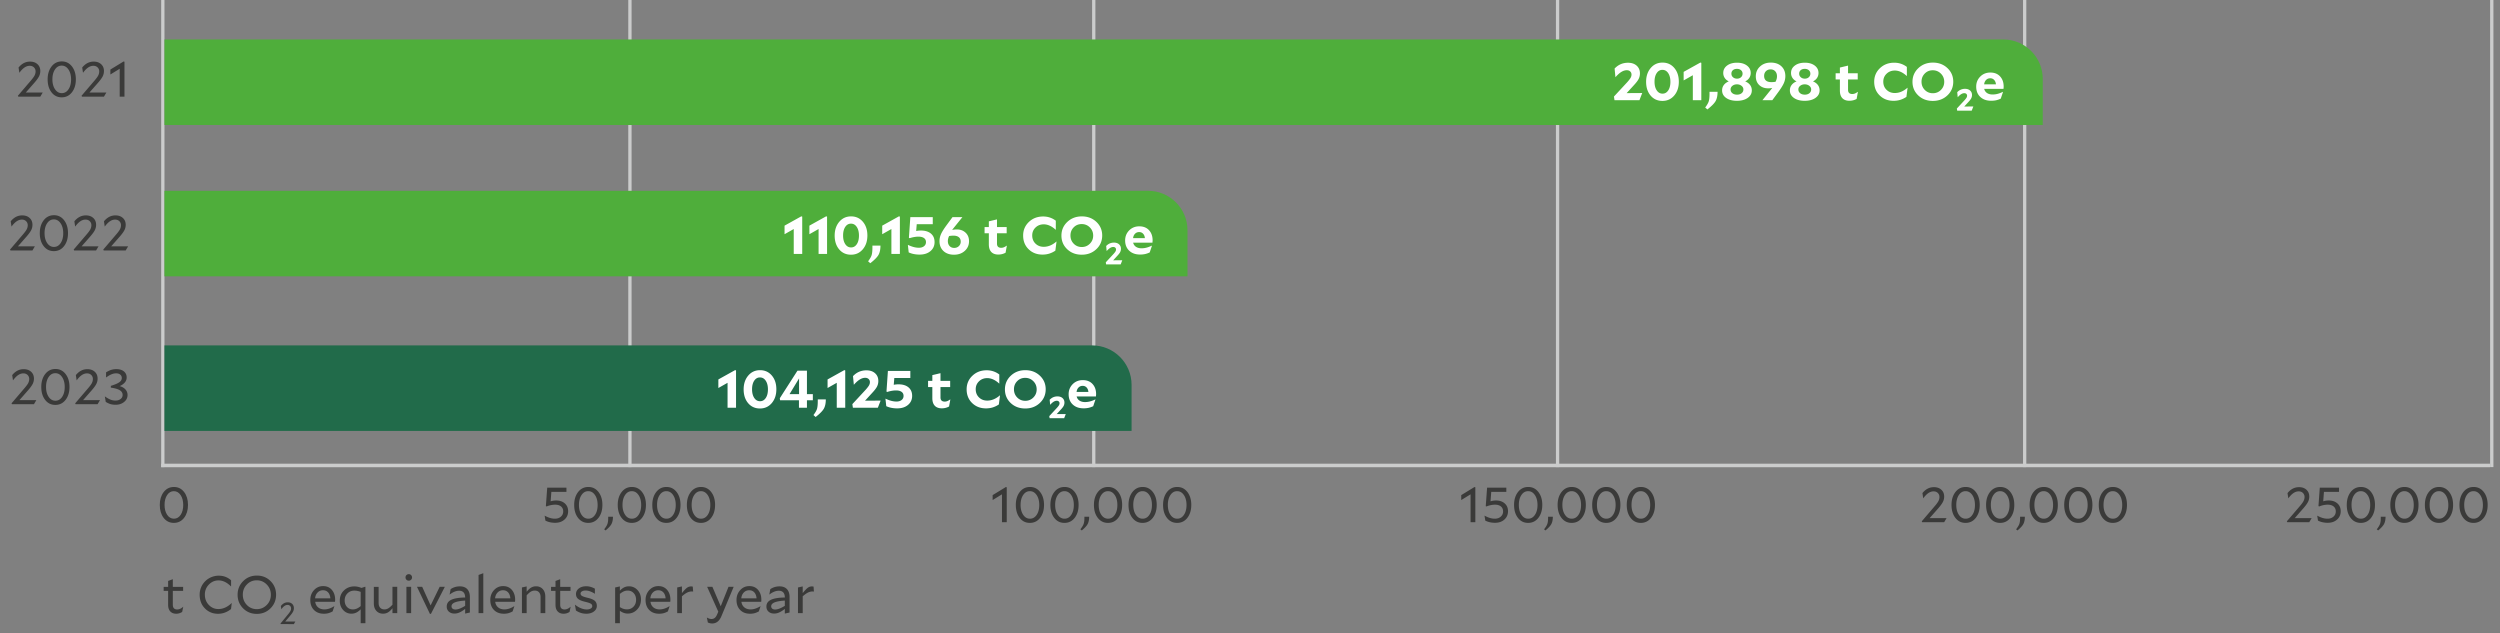 <svg xmlns="http://www.w3.org/2000/svg" width="760" height="192.43" viewBox="0 0 760 192.43"><rect x="0" y="0" width="760" height="192.43" fill="#808080" stroke="none"/><path fill="none" stroke="#cbcccc" stroke-miterlimit="10" stroke-width="1.074" d="M49 141.5h708"/><path fill="none" stroke="#cbcccc" stroke-miterlimit="10" d="M191.5 142V0M332.5 142V0M473.5 142V0M615.5 142V0M757.5 142V0M49.5 142V0"/><path d="M5.905 121.638h5.146l-.733 1.245h-6.69l-.124-.27 3.836-4.485c.624-.72 1.037-1.28 1.24-1.68s.304-.81.304-1.23c0-.49-.167-.898-.5-1.223-.332-.325-.758-.487-1.278-.487-.54 0-1.065.17-1.575.51-.509.34-1.029.87-1.559 1.59l-.031-.015-.234-1.56c.488-.6 1.022-1.05 1.598-1.35.577-.3 1.209-.45 1.895-.45.935 0 1.689.262 2.26.788.572.524.858 1.217.858 2.077 0 .56-.125 1.092-.374 1.597s-.717 1.153-1.403 1.943l-2.636 3zM12.548 117.648c0-1.6.397-2.913 1.193-3.938.795-1.024 1.832-1.537 3.11-1.537 1.269 0 2.297.51 3.087 1.53s1.186 2.325 1.186 3.915c0 1.61-.398 2.925-1.193 3.945s-1.832 1.53-3.11 1.53c-1.28 0-2.311-.508-3.096-1.523-.785-1.014-1.177-2.322-1.177-3.922zm1.45-.03c0 1.23.265 2.237.795 3.022.53.785 1.216 1.178 2.059 1.178.83 0 1.51-.388 2.034-1.163s.787-1.777.787-3.007-.267-2.237-.802-3.023c-.536-.785-1.22-1.177-2.05-1.177-.833 0-1.51.39-2.036 1.17-.525.78-.787 1.78-.787 3zM25.255 121.638h5.146l-.733 1.245H22.98l-.125-.27 3.836-4.485c.624-.72 1.037-1.28 1.24-1.68s.304-.81.304-1.23c0-.49-.167-.898-.5-1.223-.332-.325-.758-.487-1.278-.487-.54 0-1.065.17-1.575.51-.509.34-1.029.87-1.559 1.59l-.031-.015-.234-1.56c.488-.6 1.022-1.05 1.598-1.35.577-.3 1.209-.45 1.895-.45.935 0 1.689.262 2.26.788.572.524.858 1.217.858 2.077 0 .56-.125 1.092-.374 1.597s-.717 1.153-1.403 1.943l-2.636 3zM36.389 117.378c.758.21 1.346.555 1.762 1.035.415.48.623 1.035.623 1.665 0 .85-.35 1.557-1.052 2.122-.701.566-1.557.848-2.565.848a5.744 5.744 0 01-1.473-.172c-.432-.116-.944-.348-1.537-.698l-.264-1.635.03-.015c.656.46 1.222.783 1.7.967a4.1 4.1 0 001.497.278c.624 0 1.141-.16 1.552-.48.41-.32.616-.73.616-1.23 0-.6-.289-1.078-.866-1.433s-1.484-.617-2.72-.787v-.54c1.205-.37 2.063-.735 2.572-1.095.51-.36.764-.79.764-1.29 0-.43-.158-.775-.475-1.035-.318-.26-.736-.39-1.256-.39-.447 0-.91.097-1.387.292-.479.195-1.024.513-1.638.953h-.03v-1.545c.623-.38 1.169-.638 1.636-.773a5.423 5.423 0 011.513-.202c.956 0 1.715.23 2.276.69s.842 1.08.842 1.86c0 .54-.179 1.03-.537 1.47-.36.44-.887.82-1.583 1.14zM5.453 74.887H10.6l-.733 1.245h-6.69l-.124-.27 3.836-4.485c.624-.72 1.037-1.28 1.24-1.68s.304-.81.304-1.23c0-.49-.167-.898-.5-1.223-.332-.325-.758-.487-1.278-.487-.54 0-1.066.17-1.575.51-.51.34-1.03.87-1.559 1.59l-.031-.015-.234-1.56c.488-.6 1.021-1.05 1.598-1.35.577-.3 1.209-.45 1.895-.45.935 0 1.689.262 2.26.788.572.524.858 1.217.858 2.077 0 .56-.125 1.092-.374 1.597s-.718 1.153-1.404 1.943l-2.635 3zM12.096 70.897c0-1.6.397-2.913 1.193-3.938.794-1.024 1.832-1.537 3.11-1.537 1.268 0 2.297.51 3.087 1.53s1.185 2.325 1.185 3.915c0 1.61-.397 2.925-1.192 3.945-.795 1.02-1.833 1.53-3.11 1.53-1.28 0-2.311-.508-3.096-1.523-.785-1.014-1.177-2.322-1.177-3.922zm1.45-.03c0 1.23.265 2.237.795 3.022.53.785 1.216 1.178 2.058 1.178.831 0 1.51-.388 2.035-1.163s.787-1.777.787-3.007-.267-2.237-.803-3.022c-.535-.786-1.218-1.178-2.05-1.178-.832 0-1.51.39-2.035 1.17-.525.78-.787 1.78-.787 3zM24.803 74.887h5.146l-.733 1.245h-6.69l-.124-.27 3.836-4.485c.624-.72 1.037-1.28 1.24-1.68s.304-.81.304-1.23c0-.49-.167-.898-.5-1.223-.332-.325-.758-.487-1.278-.487-.54 0-1.066.17-1.575.51-.51.34-1.03.87-1.559 1.59l-.031-.015-.234-1.56c.488-.6 1.021-1.05 1.598-1.35.577-.3 1.209-.45 1.895-.45.935 0 1.689.262 2.26.788.572.524.858 1.217.858 2.077 0 .56-.125 1.092-.374 1.597s-.717 1.153-1.404 1.943l-2.635 3zM33.8 74.887h5.146l-.733 1.245h-6.69l-.124-.27 3.836-4.485c.624-.72 1.037-1.28 1.24-1.68s.304-.81.304-1.23c0-.49-.167-.898-.5-1.223-.332-.325-.758-.487-1.278-.487-.54 0-1.065.17-1.575.51-.509.34-1.029.87-1.559 1.59l-.031-.015-.234-1.56c.488-.6 1.022-1.05 1.598-1.35.577-.3 1.209-.45 1.895-.45.935 0 1.689.262 2.26.788.572.524.858 1.217.858 2.077 0 .56-.125 1.092-.374 1.597s-.717 1.153-1.403 1.943l-2.636 3zM7.839 28.135h5.146l-.733 1.245h-6.69l-.124-.27 3.835-4.485c.624-.72 1.038-1.28 1.24-1.68s.304-.81.304-1.23c0-.49-.166-.898-.499-1.223-.333-.325-.758-.487-1.278-.487-.541 0-1.066.17-1.575.51-.51.34-1.03.87-1.56 1.59l-.03-.015-.234-1.56c.488-.6 1.021-1.05 1.598-1.35.577-.3 1.208-.45 1.894-.45.936 0 1.69.262 2.261.788.572.524.858 1.217.858 2.077 0 .56-.125 1.092-.375 1.597s-.717 1.153-1.403 1.943l-2.635 3zM14.481 24.145c0-1.6.398-2.913 1.193-3.937.795-1.025 1.832-1.538 3.111-1.538 1.268 0 2.297.51 3.087 1.53s1.185 2.325 1.185 3.915c0 1.61-.397 2.925-1.193 3.945-.795 1.02-1.832 1.53-3.11 1.53-1.279 0-2.31-.507-3.095-1.523-.785-1.014-1.178-2.322-1.178-3.922zm1.45-.03c0 1.23.266 2.238.796 3.022.53.785 1.216 1.178 2.058 1.178.831 0 1.51-.388 2.035-1.163s.787-1.777.787-3.007-.268-2.237-.803-3.022c-.535-.786-1.219-1.178-2.05-1.178-.832 0-1.51.39-2.035 1.17-.525.78-.787 1.78-.787 3zM27.189 28.135h5.146l-.733 1.245h-6.69l-.124-.27 3.836-4.485c.624-.72 1.037-1.28 1.24-1.68s.303-.81.303-1.23c0-.49-.166-.898-.499-1.223-.333-.325-.758-.487-1.278-.487-.54 0-1.066.17-1.575.51-.51.34-1.03.87-1.56 1.59l-.03-.015-.234-1.56c.488-.6 1.021-1.05 1.598-1.35.577-.3 1.208-.45 1.894-.45.936 0 1.69.262 2.261.788.572.524.858 1.217.858 2.077 0 .56-.125 1.092-.374 1.597s-.718 1.153-1.404 1.943l-2.635 3zM33.583 22.63l-.032-.015v-1.47l4.023-2.46.265.075v10.62h-1.45v-8.475l-2.806 1.725z" fill="#3a3a39"/><path d="M50 12h559c6.623 0 12 5.377 12 12v14H50V12zM50 58h299c6.623 0 12 5.377 12 12v14H50V58z" fill="#4fae3b"/><path d="M50 105h282c6.623 0 12 5.377 12 12v14H50v-26z" fill="#216b4a"/><path d="M48.575 153.514c0-1.6.398-2.912 1.193-3.937s1.832-1.538 3.11-1.538c1.269 0 2.298.51 3.088 1.53s1.185 2.325 1.185 3.915c0 1.61-.398 2.925-1.193 3.945s-1.832 1.53-3.11 1.53c-1.28 0-2.31-.507-3.096-1.522-.785-1.015-1.177-2.323-1.177-3.923zm1.45-.03c0 1.23.266 2.238.795 3.022.53.786 1.217 1.178 2.059 1.178.831 0 1.51-.388 2.035-1.163s.787-1.777.787-3.007-.268-2.237-.803-3.022c-.536-.785-1.219-1.178-2.05-1.178-.832 0-1.51.39-2.035 1.17-.525.78-.788 1.78-.788 3z" fill="#3a3a39"/><g><path d="M169.064 152.149c1.092 0 1.973.298 2.644.893.67.595 1.005 1.387 1.005 2.377 0 1.02-.366 1.86-1.1 2.52s-1.686.99-2.86.99c-.541 0-1.058-.055-1.552-.165a5.952 5.952 0 01-1.395-.495l-.234-1.485.031-.015a8.03 8.03 0 001.606.69c.51.15 1.003.225 1.48.225.74 0 1.345-.207 1.818-.622.472-.416.71-.943.71-1.583s-.219-1.142-.656-1.507c-.436-.366-1.04-.548-1.809-.548-.405 0-.836.048-1.294.142a6.664 6.664 0 00-1.278.398l-.234-.105.405-5.61h5.847v1.275h-4.584l-.218 2.88a5.491 5.491 0 011.668-.255zM174.553 153.514c0-1.6.397-2.912 1.193-3.937.795-1.025 1.832-1.538 3.11-1.538 1.269 0 2.297.51 3.087 1.53s1.185 2.325 1.185 3.915c0 1.61-.397 2.925-1.192 3.945-.795 1.02-1.832 1.53-3.11 1.53-1.28 0-2.311-.507-3.096-1.522-.785-1.015-1.177-2.323-1.177-3.923zm1.45-.03c0 1.23.265 2.238.795 3.022.53.786 1.216 1.178 2.058 1.178.831 0 1.51-.388 2.035-1.163s.787-1.777.787-3.007-.267-2.237-.803-3.022c-.535-.785-1.218-1.178-2.05-1.178-.832 0-1.51.39-2.035 1.17-.525.78-.787 1.78-.787 3zM184.095 161.254l-.42-.345c.498-.64.825-1.18.982-1.62.155-.44.234-1.01.234-1.71v-.495h1.45c0 .86-.14 1.578-.422 2.152-.28.576-.888 1.248-1.824 2.018zM187.79 153.514c0-1.6.398-2.912 1.193-3.937s1.832-1.538 3.111-1.538c1.268 0 2.297.51 3.087 1.53s1.185 2.325 1.185 3.915c0 1.61-.397 2.925-1.193 3.945-.795 1.02-1.832 1.53-3.11 1.53-1.279 0-2.31-.507-3.095-1.522-.785-1.015-1.177-2.323-1.177-3.923zm1.45-.03c0 1.23.266 2.238.796 3.022.53.786 1.216 1.178 2.058 1.178.831 0 1.51-.388 2.035-1.163s.787-1.777.787-3.007-.268-2.237-.803-3.022c-.535-.785-1.218-1.178-2.05-1.178-.832 0-1.51.39-2.035 1.17-.525.78-.787 1.78-.787 3zM198.3 153.514c0-1.6.397-2.912 1.193-3.937.795-1.025 1.832-1.538 3.11-1.538 1.269 0 2.297.51 3.087 1.53s1.185 2.325 1.185 3.915c0 1.61-.397 2.925-1.192 3.945-.795 1.02-1.832 1.53-3.11 1.53-1.28 0-2.311-.507-3.096-1.522-.785-1.015-1.177-2.323-1.177-3.923zm1.45-.03c0 1.23.265 2.238.795 3.022.53.786 1.216 1.178 2.059 1.178.83 0 1.51-.388 2.034-1.163s.787-1.777.787-3.007-.267-2.237-.802-3.022c-.536-.785-1.22-1.178-2.05-1.178-.833 0-1.511.39-2.036 1.17-.525.78-.787 1.78-.787 3zM208.81 153.514c0-1.6.397-2.912 1.192-3.937.795-1.025 1.832-1.538 3.11-1.538 1.269 0 2.298.51 3.088 1.53s1.185 2.325 1.185 3.915c0 1.61-.398 2.925-1.193 3.945s-1.832 1.53-3.11 1.53c-1.28 0-2.311-.507-3.096-1.522-.785-1.015-1.177-2.323-1.177-3.923zm1.45-.03c0 1.23.264 2.238.794 3.022.53.786 1.217 1.178 2.059 1.178.83 0 1.51-.388 2.034-1.163s.788-1.777.788-3.007-.268-2.237-.803-3.022c-.536-.785-1.219-1.178-2.05-1.178-.832 0-1.51.39-2.036 1.17-.525.78-.787 1.78-.787 3zM301.792 151.999l-.031-.015v-1.47l4.023-2.46.265.075v10.62h-1.45v-8.475l-2.807 1.725zM308.809 153.514c0-1.6.397-2.912 1.192-3.937.795-1.025 1.832-1.538 3.111-1.538 1.268 0 2.297.51 3.087 1.53s1.185 2.325 1.185 3.915c0 1.61-.397 2.925-1.193 3.945-.795 1.02-1.832 1.53-3.11 1.53-1.279 0-2.31-.507-3.095-1.522-.785-1.015-1.177-2.323-1.177-3.923zm1.45-.03c0 1.23.265 2.238.795 3.022.53.786 1.216 1.178 2.058 1.178.831 0 1.51-.388 2.035-1.163s.787-1.777.787-3.007-.268-2.237-.803-3.022c-.535-.785-1.218-1.178-2.05-1.178-.832 0-1.51.39-2.035 1.17-.525.78-.787 1.78-.787 3zM319.318 153.514c0-1.6.397-2.912 1.193-3.937.795-1.025 1.832-1.538 3.11-1.538 1.269 0 2.297.51 3.087 1.53s1.186 2.325 1.186 3.915c0 1.61-.398 2.925-1.193 3.945s-1.832 1.53-3.11 1.53c-1.28 0-2.311-.507-3.096-1.522-.785-1.015-1.177-2.323-1.177-3.923zm1.45-.03c0 1.23.265 2.238.795 3.022.53.786 1.216 1.178 2.059 1.178.83 0 1.51-.388 2.034-1.163s.787-1.777.787-3.007-.267-2.237-.802-3.022c-.536-.785-1.22-1.178-2.05-1.178-.833 0-1.51.39-2.036 1.17-.525.78-.787 1.78-.787 3zM328.86 161.254l-.42-.345c.498-.64.826-1.18.982-1.62.156-.44.234-1.01.234-1.71v-.495h1.45c0 .86-.14 1.578-.421 2.152-.281.576-.89 1.248-1.825 2.018zM332.556 153.514c0-1.6.397-2.912 1.193-3.937.794-1.025 1.832-1.538 3.11-1.538 1.268 0 2.297.51 3.087 1.53s1.185 2.325 1.185 3.915c0 1.61-.397 2.925-1.193 3.945-.794 1.02-1.832 1.53-3.11 1.53-1.279 0-2.31-.507-3.095-1.522-.785-1.015-1.177-2.323-1.177-3.923zm1.45-.03c0 1.23.265 2.238.795 3.022.53.786 1.216 1.178 2.058 1.178.831 0 1.51-.388 2.035-1.163s.787-1.777.787-3.007-.267-2.237-.803-3.022c-.535-.785-1.218-1.178-2.05-1.178-.832 0-1.51.39-2.035 1.17-.525.78-.787 1.78-.787 3zM343.065 153.514c0-1.6.397-2.912 1.193-3.937.795-1.025 1.832-1.538 3.11-1.538 1.269 0 2.298.51 3.088 1.53s1.185 2.325 1.185 3.915c0 1.61-.398 2.925-1.193 3.945s-1.832 1.53-3.11 1.53c-1.28 0-2.311-.507-3.096-1.522-.785-1.015-1.177-2.323-1.177-3.923zm1.45-.03c0 1.23.265 2.238.795 3.022.53.786 1.216 1.178 2.059 1.178.83 0 1.51-.388 2.034-1.163s.787-1.777.787-3.007-.267-2.237-.802-3.022c-.536-.785-1.22-1.178-2.05-1.178-.833 0-1.51.39-2.036 1.17-.525.78-.787 1.78-.787 3zM353.574 153.514c0-1.6.398-2.912 1.193-3.937.796-1.025 1.832-1.538 3.11-1.538 1.269 0 2.298.51 3.088 1.53s1.185 2.325 1.185 3.915c0 1.61-.398 2.925-1.193 3.945s-1.832 1.53-3.11 1.53-2.31-.507-3.096-1.522c-.785-1.015-1.177-2.323-1.177-3.923zm1.45-.03c0 1.23.265 2.238.795 3.022.53.786 1.217 1.178 2.059 1.178.831 0 1.51-.388 2.034-1.163.525-.774.788-1.777.788-3.007s-.267-2.237-.804-3.022c-.535-.785-1.218-1.178-2.05-1.178-.831 0-1.51.39-2.034 1.17-.525.78-.788 1.78-.788 3zM444.247 151.999l-.03-.015v-1.47l4.022-2.46.265.075v10.62h-1.45v-8.475l-2.807 1.725zM454.787 152.149c1.092 0 1.973.298 2.644.893.67.595 1.006 1.387 1.006 2.377 0 1.02-.368 1.86-1.1 2.52s-1.687.99-2.861.99a7.127 7.127 0 01-1.552-.165 5.967 5.967 0 01-1.396-.495l-.233-1.485.031-.015c.562.31 1.097.54 1.606.69.51.15 1.003.225 1.481.225.738 0 1.344-.207 1.816-.622.474-.416.71-.943.71-1.583s-.218-1.142-.655-1.507-1.039-.548-1.808-.548c-.406 0-.837.048-1.294.142a6.637 6.637 0 00-1.279.398l-.234-.105.405-5.61h5.848v1.275h-4.584l-.219 2.88a5.48 5.48 0 011.668-.255zM460.276 153.514c0-1.6.398-2.912 1.193-3.937.796-1.025 1.832-1.538 3.111-1.538 1.268 0 2.297.51 3.087 1.53s1.186 2.325 1.186 3.915c0 1.61-.399 2.925-1.194 3.945s-1.832 1.53-3.11 1.53-2.31-.507-3.096-1.522c-.784-1.015-1.177-2.323-1.177-3.923zm1.45-.03c0 1.23.265 2.238.795 3.022.53.786 1.217 1.178 2.06 1.178.83 0 1.509-.388 2.033-1.163.526-.774.788-1.777.788-3.007s-.267-2.237-.803-3.022c-.536-.785-1.22-1.178-2.05-1.178-.832 0-1.51.39-2.035 1.17-.525.78-.787 1.78-.787 3zM469.82 161.254l-.423-.345c.5-.64.828-1.18.983-1.62.156-.44.234-1.01.234-1.71v-.495h1.45c0 .86-.14 1.578-.42 2.152-.282.576-.89 1.248-1.825 2.018zM473.514 153.514c0-1.6.397-2.912 1.192-3.937.796-1.025 1.832-1.538 3.111-1.538 1.268 0 2.297.51 3.087 1.53s1.186 2.325 1.186 3.915c0 1.61-.399 2.925-1.194 3.945s-1.832 1.53-3.11 1.53-2.31-.507-3.096-1.522c-.784-1.015-1.176-2.323-1.176-3.923zm1.45-.03c0 1.23.265 2.238.795 3.022.53.786 1.217 1.178 2.058 1.178.831 0 1.51-.388 2.035-1.163.525-.774.788-1.777.788-3.007s-.268-2.237-.804-3.022c-.535-.785-1.219-1.178-2.05-1.178-.832 0-1.51.39-2.035 1.17-.524.78-.787 1.78-.787 3zM484.023 153.514c0-1.6.398-2.912 1.193-3.937.796-1.025 1.832-1.538 3.111-1.538 1.268 0 2.297.51 3.087 1.53s1.186 2.325 1.186 3.915c0 1.61-.399 2.925-1.194 3.945s-1.832 1.53-3.11 1.53-2.31-.507-3.096-1.522c-.784-1.015-1.177-2.323-1.177-3.923zm1.45-.03c0 1.23.265 2.238.796 3.022.53.786 1.216 1.178 2.058 1.178.831 0 1.51-.388 2.034-1.163.526-.774.788-1.777.788-3.007s-.267-2.237-.803-3.022c-.535-.785-1.22-1.178-2.05-1.178-.832 0-1.51.39-2.035 1.17-.525.78-.787 1.78-.787 3zM494.532 153.514c0-1.6.398-2.912 1.193-3.937.796-1.025 1.832-1.538 3.11-1.538 1.269 0 2.298.51 3.088 1.53s1.185 2.325 1.185 3.915c0 1.61-.398 2.925-1.193 3.945s-1.832 1.53-3.11 1.53-2.31-.507-3.096-1.522c-.784-1.015-1.177-2.323-1.177-3.923zm1.45-.03c0 1.23.265 2.238.795 3.022.53.786 1.217 1.178 2.059 1.178.831 0 1.51-.388 2.034-1.163.525-.774.788-1.777.788-3.007s-.267-2.237-.804-3.022c-.535-.785-1.218-1.178-2.05-1.178-.831 0-1.51.39-2.034 1.17-.525.78-.788 1.78-.788 3zM586.616 157.504h5.146l-.733 1.245h-6.69l-.124-.27 3.836-4.485c.624-.72 1.037-1.28 1.24-1.68.202-.4.304-.81.304-1.23 0-.49-.167-.897-.5-1.223-.332-.324-.758-.487-1.278-.487-.54 0-1.066.17-1.575.51-.51.34-1.03.87-1.56 1.59l-.03-.015-.234-1.56c.488-.6 1.021-1.05 1.599-1.35.576-.3 1.208-.45 1.893-.45.936 0 1.69.262 2.262.788.571.525.857 1.217.857 2.077 0 .56-.125 1.093-.374 1.598-.25.504-.717 1.152-1.403 1.942l-2.636 3zM593.259 153.514c0-1.6.397-2.912 1.192-3.937.796-1.025 1.832-1.538 3.111-1.538 1.268 0 2.297.51 3.087 1.53s1.186 2.325 1.186 3.915c0 1.61-.398 2.925-1.193 3.945s-1.832 1.53-3.11 1.53-2.311-.507-3.096-1.522c-.785-1.015-1.177-2.323-1.177-3.923zm1.45-.03c0 1.23.265 2.238.795 3.022.53.786 1.217 1.178 2.058 1.178.832 0 1.51-.388 2.035-1.163.525-.774.788-1.777.788-3.007s-.268-2.237-.804-3.022c-.535-.785-1.219-1.178-2.05-1.178-.832 0-1.51.39-2.035 1.17-.524.78-.787 1.78-.787 3zM603.769 153.514c0-1.6.397-2.912 1.192-3.937.796-1.025 1.832-1.538 3.111-1.538 1.268 0 2.297.51 3.087 1.53s1.186 2.325 1.186 3.915c0 1.61-.399 2.925-1.194 3.945s-1.832 1.53-3.11 1.53-2.31-.507-3.096-1.522c-.784-1.015-1.176-2.323-1.176-3.923zm1.45-.03c0 1.23.264 2.238.795 3.022.53.786 1.216 1.178 2.058 1.178.831 0 1.51-.388 2.034-1.163.526-.774.789-1.777.789-3.007s-.268-2.237-.804-3.022c-.535-.785-1.219-1.178-2.05-1.178-.832 0-1.51.39-2.035 1.17-.525.78-.787 1.78-.787 3zM613.312 161.254l-.422-.345c.499-.64.827-1.18.982-1.62.156-.44.234-1.01.234-1.71v-.495h1.45c0 .86-.14 1.578-.42 2.152-.282.576-.889 1.248-1.824 2.018zM617.006 153.514c0-1.6.397-2.912 1.192-3.937.796-1.025 1.832-1.538 3.112-1.538 1.267 0 2.296.51 3.086 1.53s1.186 2.325 1.186 3.915c0 1.61-.398 2.925-1.193 3.945s-1.832 1.53-3.11 1.53-2.311-.507-3.096-1.522c-.785-1.015-1.177-2.323-1.177-3.923zm1.45-.03c0 1.23.265 2.238.795 3.022.53.786 1.217 1.178 2.059 1.178.83 0 1.51-.388 2.034-1.163.525-.774.788-1.777.788-3.007s-.268-2.237-.804-3.022c-.535-.785-1.219-1.178-2.05-1.178-.832 0-1.51.39-2.035 1.17-.524.78-.787 1.78-.787 3zM627.516 153.514c0-1.6.397-2.912 1.192-3.937.796-1.025 1.832-1.538 3.111-1.538 1.268 0 2.297.51 3.087 1.53s1.186 2.325 1.186 3.915c0 1.61-.399 2.925-1.194 3.945s-1.832 1.53-3.11 1.53-2.31-.507-3.096-1.522c-.784-1.015-1.176-2.323-1.176-3.923zm1.45-.03c0 1.23.264 2.238.795 3.022.53.786 1.217 1.178 2.058 1.178.831 0 1.51-.388 2.035-1.163.525-.774.788-1.777.788-3.007s-.268-2.237-.804-3.022c-.535-.785-1.219-1.178-2.05-1.178-.832 0-1.51.39-2.035 1.17-.524.78-.787 1.78-.787 3zM638.024 153.514c0-1.6.398-2.912 1.193-3.937.796-1.025 1.832-1.538 3.111-1.538 1.268 0 2.297.51 3.087 1.53s1.186 2.325 1.186 3.915c0 1.61-.399 2.925-1.194 3.945s-1.832 1.53-3.11 1.53-2.31-.507-3.096-1.522c-.784-1.015-1.177-2.323-1.177-3.923zm1.45-.03c0 1.23.265 2.238.796 3.022.53.786 1.216 1.178 2.058 1.178.831 0 1.51-.388 2.034-1.163.526-.774.788-1.777.788-3.007s-.267-2.237-.803-3.022c-.535-.785-1.22-1.178-2.05-1.178-.832 0-1.51.39-2.035 1.17-.525.78-.787 1.78-.787 3zM697.605 157.504h5.146l-.732 1.245h-6.69l-.125-.27 3.836-4.485c.624-.72 1.037-1.28 1.24-1.68.202-.4.304-.81.304-1.23 0-.49-.167-.897-.499-1.223-.333-.324-.759-.487-1.278-.487-.541 0-1.067.17-1.576.51-.51.34-1.029.87-1.56 1.59l-.03-.015-.234-1.56c.489-.6 1.022-1.05 1.599-1.35.576-.3 1.208-.45 1.893-.45.936 0 1.69.262 2.262.788.571.525.858 1.217.858 2.077 0 .56-.125 1.093-.374 1.598-.25.504-.718 1.152-1.404 1.942l-2.636 3zM707.928 152.149c1.092 0 1.972.298 2.643.893.67.595 1.006 1.387 1.006 2.377 0 1.02-.367 1.86-1.1 2.52s-1.686.99-2.86.99a7.127 7.127 0 01-1.553-.165 5.967 5.967 0 01-1.395-.495l-.233-1.485.03-.015c.562.31 1.097.54 1.606.69.51.15 1.003.225 1.482.225.738 0 1.343-.207 1.816-.622.474-.416.71-.943.71-1.583s-.219-1.142-.655-1.507-1.04-.548-1.809-.548c-.405 0-.837.048-1.294.142a6.637 6.637 0 00-1.278.398l-.234-.105.405-5.61h5.847v1.275h-4.583l-.22 2.88a5.48 5.48 0 011.668-.255zM713.416 153.514c0-1.6.397-2.912 1.192-3.937.796-1.025 1.832-1.538 3.112-1.538 1.267 0 2.297.51 3.087 1.53s1.185 2.325 1.185 3.915c0 1.61-.398 2.925-1.193 3.945s-1.832 1.53-3.11 1.53-2.311-.507-3.096-1.522c-.784-1.015-1.177-2.323-1.177-3.923zm1.45-.03c0 1.23.265 2.238.795 3.022.53.786 1.217 1.178 2.059 1.178.83 0 1.51-.388 2.034-1.163.525-.774.788-1.777.788-3.007s-.268-2.237-.804-3.022c-.535-.785-1.218-1.178-2.05-1.178-.832 0-1.51.39-2.035 1.17-.524.78-.787 1.78-.787 3zM722.959 161.254l-.422-.345c.5-.64.827-1.18.983-1.62.156-.44.234-1.01.234-1.71v-.495h1.45c0 .86-.14 1.578-.42 2.152-.282.576-.89 1.248-1.825 2.018zM726.654 153.514c0-1.6.398-2.912 1.193-3.937.796-1.025 1.832-1.538 3.111-1.538 1.268 0 2.297.51 3.087 1.53s1.185 2.325 1.185 3.915c0 1.61-.398 2.925-1.193 3.945s-1.832 1.53-3.11 1.53-2.31-.507-3.096-1.522c-.784-1.015-1.177-2.323-1.177-3.923zm1.45-.03c0 1.23.265 2.238.795 3.022.53.786 1.217 1.178 2.059 1.178.831 0 1.51-.388 2.034-1.163.526-.774.788-1.777.788-3.007s-.267-2.237-.803-3.022c-.536-.785-1.22-1.178-2.05-1.178-.832 0-1.51.39-2.035 1.17-.525.78-.788 1.78-.788 3zM737.163 153.514c0-1.6.398-2.912 1.192-3.937.796-1.025 1.832-1.538 3.112-1.538 1.267 0 2.297.51 3.087 1.53s1.185 2.325 1.185 3.915c0 1.61-.398 2.925-1.193 3.945s-1.832 1.53-3.11 1.53-2.311-.507-3.096-1.522c-.784-1.015-1.177-2.323-1.177-3.923zm1.45-.03c0 1.23.265 2.238.795 3.022.53.786 1.217 1.178 2.059 1.178.83 0 1.51-.388 2.034-1.163.525-.774.788-1.777.788-3.007s-.268-2.237-.804-3.022c-.535-.785-1.218-1.178-2.05-1.178-.831 0-1.51.39-2.035 1.17-.524.78-.787 1.78-.787 3zM747.673 153.514c0-1.6.397-2.912 1.192-3.937.796-1.025 1.832-1.538 3.112-1.538 1.267 0 2.296.51 3.086 1.53s1.186 2.325 1.186 3.915c0 1.61-.398 2.925-1.193 3.945s-1.832 1.53-3.11 1.53-2.311-.507-3.096-1.522c-.785-1.015-1.177-2.323-1.177-3.923zm1.45-.03c0 1.23.265 2.238.795 3.022.53.786 1.217 1.178 2.059 1.178.83 0 1.51-.388 2.034-1.163.525-.774.788-1.777.788-3.007s-.268-2.237-.804-3.022c-.535-.785-1.219-1.178-2.05-1.178-.832 0-1.51.39-2.035 1.17-.524.78-.787 1.78-.787 3z" fill="#3a3a39"/><path d="M498.39 30.454h-7.584l-.167-1.104 4.075-4.4c.499-.566.834-1.006 1.006-1.32.172-.315.258-.638.258-.968 0-.384-.133-.7-.4-.944-.265-.246-.61-.368-1.03-.368-.532 0-1.076.168-1.631.504-.554.335-1.153.866-1.796 1.592h-.033l-.25-2.609c.577-.597 1.2-1.04 1.872-1.327.67-.288 1.4-.432 2.187-.432 1.108 0 1.993.296 2.653.888.659.592.99 1.373.99 2.344 0 .607-.134 1.176-.4 1.704s-.782 1.197-1.547 2.007l-2.096 2.289 4.74-.032-.847 2.176zM510.364 24.837c0 1.707-.466 3.107-1.396 4.2-.932 1.094-2.13 1.64-3.593 1.64-1.475 0-2.67-.538-3.584-1.615-.915-1.078-1.373-2.475-1.373-4.192 0-1.696.466-3.094 1.397-4.192s2.13-1.648 3.593-1.648 2.655.541 3.576 1.624c.92 1.082 1.38 2.477 1.38 4.183zm-4.989-3.6c-.72 0-1.3.331-1.738.992-.439.662-.658 1.531-.658 2.608 0 1.089.222 1.966.667 2.633.443.666 1.03 1 1.762 1 .72 0 1.3-.33 1.738-.992.438-.662.657-1.53.657-2.608s-.222-1.953-.665-2.624-1.032-1.008-1.763-1.008zM517.2 19.094v11.36h-2.579V22.87l-2.794 1.584v-2.608l5.09-2.832.282.08zM519.046 33.27l-.666-.592c.577-.758.94-1.398 1.09-1.92s.224-1.301.224-2.337v-.511h2.445c0 1.13-.186 2.048-.557 2.752-.372.704-1.217 1.573-2.536 2.608zM532.55 27.478c0 .938-.417 1.701-1.254 2.288-.838.587-1.927.88-3.269.88-1.364 0-2.456-.291-3.276-.873-.821-.58-1.231-1.346-1.231-2.295 0-.62.174-1.163.524-1.632s.85-.838 1.505-1.104c-.543-.267-.96-.621-1.247-1.064a2.683 2.683 0 01-.433-1.496c0-.918.385-1.667 1.156-2.248.77-.581 1.783-.872 3.036-.872 1.24 0 2.245.29 3.01.872.765.581 1.148 1.33 1.148 2.248 0 .554-.145 1.053-.433 1.496-.288.443-.704.797-1.247 1.064.653.266 1.152.634 1.496 1.104s.516 1.013.516 1.632zm-4.523-1.84c-.544 0-1 .15-1.372.447-.372.3-.557.667-.557 1.104 0 .47.18.852.54 1.144.361.294.835.44 1.423.44.576 0 1.042-.146 1.397-.44.354-.292.532-.674.532-1.144 0-.437-.191-.805-.574-1.104-.383-.298-.846-.447-1.389-.447zm0-4.704c-.51 0-.918.133-1.222.4-.305.267-.457.618-.457 1.056s.16.8.482 1.088c.321.288.732.432 1.23.432.488 0 .89-.144 1.207-.432a1.41 1.41 0 00.473-1.088 1.32 1.32 0 00-.473-1.048c-.317-.272-.73-.408-1.24-.408zM540.451 28.198l-1.663 2.256h-3.01l2.76-3.424c.033-.043.106-.144.217-.304a4.412 4.412 0 01-.567.096c-.199.021-.42.032-.665.032-1.108 0-2.012-.331-2.71-.992-.699-.662-1.048-1.547-1.048-2.656 0-1.195.426-2.19 1.28-2.984.854-.795 1.946-1.192 3.277-1.192 1.353 0 2.428.376 3.227 1.128.798.752 1.197 1.752 1.197 3a5.25 5.25 0 01-.474 2.152c-.316.709-.923 1.671-1.82 2.888zm-4.158-5.12c0 .618.186 1.088.557 1.408.372.32.918.48 1.638.48.211 0 .418-.008.624-.025.205-.015.418-.04.64-.071.167-.33.283-.624.35-.88.066-.257.1-.523.1-.8 0-.63-.179-1.136-.533-1.52-.355-.384-.82-.576-1.397-.576-.587 0-1.064.184-1.43.552-.366.368-.549.845-.549 1.432zM553.157 27.478c0 .938-.418 1.701-1.255 2.288-.838.587-1.926.88-3.268.88-1.364 0-2.456-.291-3.277-.873-.82-.58-1.231-1.346-1.231-2.295 0-.62.175-1.163.524-1.632s.851-.838 1.505-1.104c-.543-.267-.959-.621-1.247-1.064a2.683 2.683 0 01-.432-1.496c0-.918.384-1.667 1.156-2.248.77-.581 1.782-.872 3.035-.872 1.241 0 2.245.29 3.01.872.765.581 1.148 1.33 1.148 2.248 0 .554-.144 1.053-.432 1.496-.289.443-.705.797-1.248 1.064.654.266 1.153.634 1.497 1.104s.515 1.013.515 1.632zm-4.523-1.84c-.544 0-1.001.15-1.372.447-.372.3-.558.667-.558 1.104 0 .47.18.852.541 1.144.36.294.834.44 1.422.44.576 0 1.042-.146 1.397-.44.355-.292.533-.674.533-1.144 0-.437-.192-.805-.575-1.104-.382-.298-.845-.447-1.388-.447zm0-4.704c-.51 0-.918.133-1.223.4-.305.267-.457.618-.457 1.056s.16.8.483 1.088c.32.288.731.432 1.23.432.487 0 .89-.144 1.206-.432a1.41 1.41 0 00.474-1.088 1.32 1.32 0 00-.474-1.048c-.316-.272-.73-.408-1.24-.408zM564.8 27.958l-.382 2.112c-.322.181-.668.32-1.04.416a4.612 4.612 0 01-1.155.143c-.943 0-1.661-.263-2.155-.792-.493-.527-.74-1.298-.74-2.312v-3.36h-1.297v-1.887h1.297v-1.744l2.479-.593v2.337h2.943v1.888h-2.943v3.151c0 .416.108.731.324.945s.535.32.956.32c.267 0 .53-.05.79-.152s.552-.27.873-.504l.05.032zM575.644 30.646c-1.697 0-3.102-.542-4.216-1.625-1.115-1.082-1.672-2.471-1.672-4.167 0-1.643.582-3.019 1.747-4.128 1.164-1.11 2.611-1.664 4.34-1.664.732 0 1.42.109 2.063.328a6.186 6.186 0 011.78.952v2.752h-.05c-.566-.533-1.157-.942-1.772-1.224s-1.228-.424-1.838-.424c-.998 0-1.832.323-2.503.968-.67.645-1.005 1.448-1.005 2.408 0 1.013.332 1.843.997 2.488.666.645 1.497.968 2.495.968a5.12 5.12 0 001.98-.4c.642-.267 1.269-.667 1.878-1.2l.033.031-.348 2.737a7.083 7.083 0 01-1.88.911 6.934 6.934 0 01-2.03.289zM587.568 30.678c-1.774 0-3.246-.555-4.416-1.664s-1.755-2.491-1.755-4.144c0-1.643.594-3.027 1.78-4.152 1.186-1.126 2.662-1.688 4.425-1.688s3.235.557 4.416 1.672 1.771 2.493 1.771 4.135c0 1.654-.594 3.04-1.78 4.16s-2.667 1.68-4.44 1.68zm-.016-9.312c-.965 0-1.775.333-2.429 1s-.981 1.49-.981 2.471c0 .993.33 1.825.99 2.496.659.672 1.477 1.009 2.453 1.009.965 0 1.782-.337 2.453-1.009s1.006-1.493 1.006-2.463c0-.982-.338-1.81-1.014-2.488-.677-.677-1.503-1.016-2.478-1.016zM599.4 33.635h-4.42l-.098-.644 2.376-2.565c.29-.33.486-.586.587-.77.1-.183.15-.371.15-.564a.715.715 0 00-.233-.55.854.854 0 00-.6-.215c-.311 0-.629.098-.951.294-.324.196-.673.505-1.048.928h-.02l-.145-1.52a3.37 3.37 0 011.09-.775 3.2 3.2 0 011.276-.252c.647 0 1.162.173 1.547.518.385.345.577.8.577 1.367 0 .354-.078.685-.233.993-.155.308-.455.699-.901 1.17l-1.222 1.335 2.763-.019-.495 1.269zM608.913 27.958l-.682 2.032c-.51.234-.989.4-1.438.496-.45.096-.945.143-1.488.143-1.375 0-2.476-.389-3.302-1.168-.826-.778-1.24-1.818-1.24-3.12 0-1.205.408-2.22 1.223-3.048.815-.826 1.843-1.24 3.085-1.24s2.226.393 2.952 1.176c.727.785 1.09 1.816 1.09 3.097 0 .064-.006.16-.016.288-.012.128-.023.261-.034.4h-5.87c.132.544.42.965.864 1.264.443.298 1.008.448 1.696.448.51 0 1.02-.067 1.53-.2a8.414 8.414 0 001.58-.6l.05.032zm-3.892-4.16c-.499 0-.915.168-1.247.504-.333.336-.532.781-.598 1.336h3.592c-.056-.566-.239-1.013-.55-1.345-.31-.33-.708-.495-1.197-.495zM243.876 65.846v11.36h-2.578v-7.584l-2.795 1.584v-2.608l5.09-2.832.283.08zM251.427 65.846v11.36h-2.578v-7.584l-2.795 1.584v-2.608l5.09-2.832.283.08zM263.684 71.59c0 1.706-.465 3.106-1.397 4.2-.931 1.093-2.129 1.64-3.592 1.64-1.475 0-2.67-.539-3.585-1.617-.914-1.077-1.372-2.474-1.372-4.191 0-1.696.466-3.094 1.397-4.192.932-1.099 2.13-1.648 3.593-1.648s2.655.541 3.576 1.624 1.38 2.477 1.38 4.183zm-4.99-3.6c-.72 0-1.3.33-1.737.991-.438.662-.657 1.531-.657 2.608 0 1.089.221 1.966.665 2.633s1.031 1 1.763 1c.72 0 1.3-.33 1.738-.993.438-.66.657-1.53.657-2.607 0-1.078-.222-1.953-.665-2.624s-1.032-1.008-1.763-1.008zM264.565 80.021l-.665-.591c.577-.758.94-1.398 1.09-1.92.15-.523.224-1.302.224-2.337v-.511h2.445c0 1.13-.186 2.047-.557 2.752-.372.704-1.217 1.573-2.537 2.607zM273.563 65.846v11.36h-2.578v-7.584l-2.794 1.584v-2.608l5.09-2.832.282.08zM284.108 73.59c0 1.13-.419 2.048-1.255 2.752-.838.703-1.938 1.055-3.302 1.055-.61 0-1.195-.055-1.755-.168a6.742 6.742 0 01-1.555-.503l-.25-2.289c.666.31 1.267.534 1.805.672.538.14 1.057.208 1.556.208.643 0 1.161-.157 1.555-.471s.59-.728.59-1.24c0-.534-.2-.944-.599-1.232-.399-.289-.964-.433-1.696-.433-.389 0-.804.038-1.247.113-.444.074-.92.192-1.431.352l-.216-.113.432-6.288h6.82v2.16h-4.873l-.167 2.064c.189-.042.407-.077.657-.104.25-.026.507-.04.773-.04 1.298 0 2.315.31 3.052.929.738.618 1.106 1.477 1.106 2.575zM294.586 73.334c0 1.173-.43 2.149-1.289 2.928-.859.779-1.949 1.168-3.268 1.168-1.353 0-2.428-.376-3.227-1.128s-1.197-1.752-1.197-3c0-.737.16-1.462.482-2.177.322-.714.926-1.668 1.813-2.863l1.663-2.257h3.01l-2.76 3.425c-.044.053-.092.114-.142.184s-.124.168-.224.296a6.362 6.362 0 011.447-.16c1.064 0 1.946.328 2.645.983.698.657 1.047 1.523 1.047 2.6zm-6.437-.064c0 .629.175 1.136.524 1.52.35.383.813.576 1.39.576.576 0 1.053-.182 1.43-.544.377-.363.565-.817.565-1.36 0-.587-.191-1.038-.574-1.353-.382-.314-.923-.471-1.621-.471a7.65 7.65 0 00-.582.024c-.211.016-.46.045-.749.088a4.08 4.08 0 00-.29.784 3.04 3.04 0 00-.093.736zM306.079 74.71l-.383 2.112c-.321.18-.668.32-1.04.416a4.617 4.617 0 01-1.156.143c-.942 0-1.66-.263-2.153-.792-.493-.527-.74-1.298-.74-2.312v-3.36h-1.297V69.03h1.297v-1.744l2.478-.593v2.337h2.944v1.887h-2.944v3.152c0 .416.108.731.324.945s.535.32.957.32c.266 0 .529-.05.79-.152.26-.102.551-.27.873-.504l.05.031zM316.922 77.397c-1.696 0-3.102-.54-4.216-1.624-1.114-1.082-1.671-2.471-1.671-4.168 0-1.642.582-3.018 1.746-4.127 1.164-1.11 2.611-1.665 4.34-1.665.733 0 1.42.11 2.063.329s1.236.536 1.78.952v2.752h-.05c-.565-.534-1.156-.942-1.771-1.224s-1.228-.424-1.838-.424c-.998 0-1.833.322-2.503.968-.671.645-1.007 1.448-1.007 2.408 0 1.013.333 1.842.998 2.488.665.645 1.497.968 2.495.968.676 0 1.336-.134 1.98-.4.642-.267 1.269-.667 1.879-1.2l.033.031-.35 2.737a7.073 7.073 0 01-1.879.911 6.931 6.931 0 01-2.029.288zM328.848 77.43c-1.775 0-3.246-.555-4.416-1.664s-1.755-2.491-1.755-4.144c0-1.643.593-3.027 1.78-4.152s2.66-1.688 4.424-1.688 3.235.557 4.415 1.672c1.182 1.114 1.772 2.493 1.772 4.135 0 1.654-.593 3.04-1.78 4.16s-2.666 1.68-4.44 1.68zm-.017-9.312c-.965 0-1.774.333-2.428 1-.654.666-.982 1.49-.982 2.471 0 .993.33 1.825.99 2.496.66.672 1.477 1.009 2.453 1.009.965 0 1.782-.337 2.453-1.009s1.007-1.493 1.007-2.463c0-.982-.339-1.811-1.015-2.488s-1.502-1.016-2.478-1.016zM340.68 80.387h-4.422l-.097-.644 2.376-2.565c.29-.33.486-.586.586-.77.1-.183.15-.371.15-.564a.715.715 0 00-.232-.55.853.853 0 00-.602-.215c-.31 0-.626.098-.95.294s-.672.505-1.047.928h-.02l-.145-1.52c.336-.348.7-.607 1.091-.775s.816-.252 1.275-.252c.647 0 1.162.173 1.547.518.384.345.577.8.577 1.367 0 .354-.078.685-.233.993-.155.308-.456.699-.902 1.17l-1.221 1.335 2.763-.019-.495 1.269zM350.193 74.71l-.682 2.032c-.51.234-.99.4-1.439.496a7.16 7.16 0 01-1.489.143c-1.375 0-2.475-.389-3.3-1.168-.827-.778-1.24-1.818-1.24-3.12 0-1.205.408-2.22 1.223-3.048.815-.826 1.843-1.24 3.085-1.24s2.226.393 2.952 1.176c.726.785 1.09 1.816 1.09 3.097 0 .064-.006.16-.018.288s-.021.26-.033.4h-5.87c.133.544.42.965.864 1.264.443.298 1.009.448 1.697.448.51 0 1.02-.067 1.53-.2a8.401 8.401 0 001.58-.6l.05.031zm-3.892-4.16c-.5 0-.915.168-1.248.504-.332.336-.532.781-.598 1.336h3.592c-.055-.566-.238-1.014-.548-1.345-.312-.33-.71-.495-1.198-.495zM223.755 112.597v11.36h-2.578v-7.584l-2.795 1.584v-2.608l5.09-2.832.283.08zM236.012 118.34c0 1.707-.465 3.107-1.397 4.2-.93 1.094-2.129 1.64-3.592 1.64-1.475 0-2.67-.538-3.585-1.616-.914-1.077-1.372-2.474-1.372-4.191 0-1.696.466-3.094 1.397-4.192.932-1.099 2.13-1.648 3.593-1.648 1.464 0 2.655.541 3.576 1.624s1.38 2.477 1.38 4.183zm-4.989-3.6c-.721 0-1.3.331-1.738.992-.438.662-.657 1.531-.657 2.608 0 1.089.222 1.966.665 2.633s1.031 1 1.763 1c.72 0 1.3-.33 1.738-.993.438-.66.657-1.53.657-2.607 0-1.078-.222-1.953-.665-2.624s-1.032-1.008-1.763-1.008zM247.106 119.813v1.872h-1.796v2.272h-2.429v-2.272h-5.738l-.083-.624 5.372-8.384h2.878v7.135h1.796zm-7.085 0h2.894v-4.769l-2.894 4.769zM247.954 126.772l-.665-.591c.576-.758.939-1.398 1.089-1.92.15-.523.225-1.302.225-2.337v-.511h2.444c0 1.13-.186 2.047-.557 2.752-.371.704-1.217 1.573-2.536 2.607zM256.952 112.597v11.36h-2.578v-7.584l-2.795 1.584v-2.608l5.09-2.832.283.08zM266.864 123.957h-7.584l-.166-1.104 4.075-4.4c.499-.566.834-1.006 1.006-1.32.172-.315.258-.638.258-.968 0-.384-.133-.7-.4-.944-.265-.246-.61-.368-1.03-.368-.533 0-1.076.168-1.63.503-.555.336-1.154.867-1.797 1.593h-.033l-.25-2.609c.577-.597 1.2-1.04 1.872-1.327s1.4-.432 2.187-.432c1.108 0 1.993.295 2.652.888.66.592.99 1.373.99 2.344 0 .607-.133 1.176-.399 1.704s-.782 1.197-1.547 2.007l-2.095 2.289 4.74-.032-.849 2.176zM277.292 120.34c0 1.131-.418 2.049-1.255 2.753-.838.703-1.938 1.055-3.302 1.055-.61 0-1.194-.055-1.755-.168a6.742 6.742 0 01-1.555-.503l-.25-2.289c.666.31 1.267.534 1.805.672.538.14 1.057.208 1.556.208.643 0 1.161-.157 1.555-.471s.59-.728.59-1.24c0-.534-.2-.944-.598-1.232-.4-.289-.965-.433-1.697-.433-.388 0-.804.038-1.247.113-.444.074-.92.192-1.431.352l-.216-.113.432-6.288h6.82v2.16h-4.873l-.167 2.064c.189-.042.407-.077.657-.104.25-.026.507-.04.773-.04 1.298 0 2.315.31 3.053.929.737.618 1.106 1.477 1.106 2.575zM288.901 121.46l-.382 2.113c-.322.18-.668.32-1.04.416a4.617 4.617 0 01-1.156.143c-.942 0-1.66-.263-2.154-.792-.493-.527-.74-1.298-.74-2.312v-3.36h-1.297v-1.887h1.298v-1.744l2.478-.593v2.337h2.944v1.887h-2.944v3.152c0 .416.108.731.324.945s.535.32.956.32c.267 0 .53-.05.79-.152s.552-.27.874-.504l.05.031zM299.745 124.148c-1.697 0-3.102-.54-4.216-1.624-1.114-1.082-1.672-2.471-1.672-4.168 0-1.642.582-3.018 1.747-4.127 1.164-1.11 2.61-1.665 4.34-1.665.732 0 1.42.11 2.063.329s1.236.536 1.78.952v2.752h-.05c-.566-.534-1.156-.942-1.772-1.224s-1.228-.424-1.838-.424c-.998 0-1.832.322-2.502.967-.671.646-1.007 1.449-1.007 2.409 0 1.013.333 1.842.998 2.487.665.646 1.497.969 2.495.969.676 0 1.336-.134 1.98-.4.642-.267 1.268-.667 1.879-1.2l.033.031-.35 2.737a7.073 7.073 0 01-1.88.911 6.931 6.931 0 01-2.028.288zM311.67 124.18c-1.774 0-3.246-.554-4.416-1.663s-1.754-2.491-1.754-4.144c0-1.643.593-3.027 1.78-4.152s2.66-1.688 4.424-1.688 3.234.557 4.415 1.672c1.181 1.114 1.772 2.493 1.772 4.135 0 1.654-.594 3.04-1.78 4.16s-2.667 1.68-4.44 1.68zm-.016-9.311c-.965 0-1.775.333-2.428 1-.655.666-.982 1.49-.982 2.471 0 .993.33 1.825.99 2.496.66.672 1.477 1.009 2.453 1.009.964 0 1.782-.337 2.453-1.009s1.006-1.493 1.006-2.463c0-.982-.338-1.811-1.014-2.488s-1.503-1.016-2.478-1.016zM323.502 127.138h-4.421l-.098-.644 2.376-2.565c.291-.33.487-.586.587-.77.1-.183.15-.371.15-.564a.715.715 0 00-.233-.55.853.853 0 00-.6-.215c-.31 0-.628.098-.951.294s-.672.505-1.047.928h-.02l-.145-1.52c.336-.348.7-.607 1.09-.775s.817-.252 1.276-.252c.646 0 1.162.173 1.547.518.384.345.576.8.576 1.367 0 .354-.077.685-.232.993-.155.308-.456.699-.902 1.17l-1.222 1.335 2.764-.019-.495 1.269zM333.016 121.46l-.683 2.033c-.51.234-.99.4-1.438.496a7.16 7.16 0 01-1.489.143c-1.375 0-2.475-.389-3.301-1.168-.826-.778-1.24-1.818-1.24-3.12 0-1.205.408-2.22 1.223-3.048.815-.826 1.844-1.24 3.085-1.24s2.226.393 2.952 1.176c.727.785 1.09 1.816 1.09 3.097 0 .064-.006.16-.017.288l-.033.4h-5.871c.133.544.421.965.865 1.264.443.298 1.008.447 1.696.447.51 0 1.02-.066 1.53-.2a8.401 8.401 0 001.58-.6l.05.032zm-3.892-4.16c-.5 0-.915.169-1.248.505-.333.336-.532.78-.599 1.336h3.593c-.056-.566-.239-1.014-.549-1.345-.31-.33-.71-.495-1.197-.495z" fill="#fff"/><path d="M55.704 184.478l-.32 1.536c-.235.17-.512.306-.832.407-.32.102-.651.152-.992.152-.758 0-1.355-.234-1.792-.703-.438-.47-.657-1.126-.657-1.969v-4.272h-1.36v-1.232h1.36v-1.792l1.425-.527v2.32h3.135v1.231h-3.135v4.208c0 .48.111.84.336 1.08.224.24.554.36.991.36.3 0 .598-.066.896-.2.3-.133.603-.338.912-.616l.033.017zM66.279 186.59c-1.59 0-2.918-.545-3.984-1.632-1.067-1.088-1.6-2.475-1.6-4.16a5.761 5.761 0 011.696-4.112 5.86 5.86 0 014.112-1.68c.725 0 1.4.117 2.024.351a5.573 5.573 0 011.72 1.04v1.873h-.032c-.619-.62-1.24-1.078-1.864-1.376s-1.267-.449-1.928-.449c-1.131 0-2.104.422-2.92 1.264-.816.843-1.224 1.856-1.224 3.04 0 1.26.4 2.307 1.2 3.145.8.837 1.765 1.255 2.896 1.255.714 0 1.41-.151 2.088-.456.677-.303 1.33-.76 1.96-1.367l.032.015-.224 1.808a6.762 6.762 0 01-1.904 1.088 5.988 5.988 0 01-2.048.352zM78.071 186.622c-1.654 0-3.04-.56-4.16-1.68s-1.68-2.497-1.68-4.129c0-1.642.565-3.026 1.696-4.151 1.13-1.126 2.523-1.688 4.176-1.688 1.643 0 3.024.56 4.144 1.68 1.12 1.12 1.68 2.495 1.68 4.127 0 1.643-.565 3.027-1.696 4.153s-2.518 1.688-4.16 1.688zm-.032-10.208c-1.173 0-2.17.423-2.992 1.272s-1.232 1.88-1.232 3.095c0 1.238.41 2.28 1.232 3.129.821.847 1.83 1.272 3.024 1.272 1.173 0 2.179-.425 3.016-1.272.837-.848 1.256-1.88 1.256-3.097 0-1.226-.419-2.266-1.256-3.12-.837-.853-1.854-1.28-3.048-1.28zM86.7 188.951h3.079l-.439.775H85.34l-.075-.168 2.295-2.79c.373-.447.62-.795.741-1.044.122-.249.182-.504.182-.765a1.028 1.028 0 00-1.063-1.063c-.323 0-.638.105-.942.317-.305.211-.616.54-.933.989l-.019-.01-.14-.97c.293-.373.612-.653.957-.84.345-.186.722-.28 1.133-.28.56 0 1.01.164 1.353.49.341.327.512.758.512 1.292 0 .349-.074.68-.223.994s-.43.717-.84 1.208l-1.576 1.865zM101.645 184.286l-.528 1.584c-.47.255-.907.437-1.312.544-.406.106-.848.16-1.328.16-1.27 0-2.277-.38-3.024-1.137-.747-.757-1.12-1.77-1.12-3.04 0-1.173.373-2.17 1.12-2.992.747-.821 1.674-1.232 2.784-1.232s1.994.387 2.656 1.16c.661.774.992 1.769.992 2.984a4.454 4.454 0 01-.048.64H95.82c.107.726.408 1.291.904 1.696.496.406 1.133.608 1.912.608.47 0 .963-.088 1.48-.263a6.802 6.802 0 001.496-.728l.032.016zm-3.456-4.849c-.65 0-1.197.23-1.64.688-.443.459-.696 1.046-.76 1.76h4.64c-.064-.767-.293-1.367-.688-1.8-.395-.432-.912-.647-1.552-.647zM110.909 178.397h.176v11.057h-1.44v-4.225c-.47.47-.926.809-1.368 1.017a3.362 3.362 0 01-1.448.312c-1.003 0-1.843-.376-2.52-1.128-.678-.753-1.016-1.688-1.016-2.808 0-1.27.424-2.312 1.272-3.128.848-.817 1.896-1.224 3.144-1.224.362 0 .72.037 1.072.111.352.075.715.192 1.088.352l1.04-.336zm-3.184 1.152c-.843 0-1.544.283-2.104.848-.56.566-.84 1.275-.84 2.128 0 .811.232 1.47.696 1.976.464.507 1.058.76 1.784.76.416 0 .81-.08 1.184-.24s.773-.416 1.2-.768v-4.32a6.099 6.099 0 00-.96-.287 4.735 4.735 0 00-.96-.097zM120.765 186.397h-1.456v-1.503c-.459.586-.912 1.01-1.36 1.272a2.899 2.899 0 01-1.488.392c-.843 0-1.523-.283-2.04-.849-.518-.565-.776-1.322-.776-2.271v-5.04h1.456v4.895c0 .62.157 1.102.472 1.449s.75.52 1.304.52c.405 0 .792-.11 1.16-.328.368-.22.792-.59 1.272-1.113v-5.424h1.456v8zM124.269 174.542c.276 0 .511.096.703.288.193.191.288.426.288.704s-.095.511-.288.703a.956.956 0 01-.703.288.955.955 0 01-.705-.288c-.191-.192-.288-.426-.288-.703s.097-.513.288-.704.427-.288.705-.288zm.72 11.855h-1.44v-8h1.44v8zM133.66 178.397h1.568l-4.224 8.225h-.304l-3.936-8.225h1.584l2.56 5.648 2.752-5.648zM142.844 181.534v4.672l-1.44.32v-1.424c-.597.48-1.16.837-1.688 1.071a3.787 3.787 0 01-1.544.352c-.704 0-1.275-.194-1.712-.584-.438-.389-.656-.909-.656-1.56 0-.917.459-1.597 1.376-2.04.918-.442 2.325-.674 4.224-.695v-.033c0-.66-.157-1.165-.472-1.511-.315-.347-.77-.52-1.368-.52-.448 0-.91.095-1.384.288-.474.192-.963.48-1.464.863l-.032-.016.304-1.615c.427-.289.872-.502 1.336-.64s.952-.209 1.464-.209c.982 0 1.736.283 2.264.849.528.565.792 1.376.792 2.432zm-5.584 2.783c0 .3.107.537.32.712.213.177.506.264.88.264s.8-.09 1.28-.272c.48-.18 1.035-.463 1.664-.848v-1.6c-1.386.086-2.424.27-3.112.552s-1.032.68-1.032 1.192zM146.924 186.397h-1.44v-11.616l1.44-.528v12.144zM156.364 184.286l-.528 1.584c-.47.255-.907.437-1.312.544-.406.106-.848.16-1.328.16-1.27 0-2.278-.38-3.024-1.137-.747-.757-1.12-1.77-1.12-3.04 0-1.173.373-2.17 1.12-2.992.746-.821 1.674-1.232 2.784-1.232s1.994.387 2.656 1.16c.66.774.992 1.769.992 2.984a4.454 4.454 0 01-.048.64h-6.016c.106.726.408 1.291.904 1.696.496.406 1.133.608 1.912.608.47 0 .962-.088 1.48-.263a6.802 6.802 0 001.496-.728l.032.016zm-3.456-4.849c-.651 0-1.198.23-1.64.688-.443.459-.696 1.046-.76 1.76h4.64c-.064-.767-.294-1.367-.688-1.8-.395-.432-.912-.647-1.552-.647zM162.556 179.534c-.416 0-.808.11-1.177.327-.367.22-.792.59-1.272 1.113v5.423h-1.44v-7.808l1.44-.32v1.632c.459-.586.913-1.01 1.36-1.272a2.899 2.899 0 011.489-.392c.842 0 1.522.283 2.04.848.517.566.775 1.323.775 2.272v5.04h-1.44v-4.896c0-.618-.157-1.1-.472-1.448-.314-.346-.749-.52-1.303-.52zM173.468 184.478l-.32 1.536c-.235.17-.512.306-.832.407-.32.102-.651.152-.992.152-.758 0-1.355-.234-1.792-.703-.438-.47-.657-1.126-.657-1.969v-4.272h-1.36v-1.232h1.36v-1.792l1.425-.527v2.32h3.136v1.231H170.3v4.208c0 .48.112.84.336 1.08.224.24.554.36.991.36.3 0 .598-.066.896-.2.3-.133.603-.338.913-.616l.032.017zM178.62 181.726c1.055.245 1.789.554 2.2.927.41.374.616.886.616 1.536 0 .694-.302 1.265-.904 1.712-.603.449-1.374.672-2.312.672-.566 0-1.104-.08-1.616-.24s-1.019-.405-1.52-.735l-.305-1.744.033-.017c.597.47 1.2.827 1.808 1.073.608.245 1.194.367 1.76.367.48 0 .877-.093 1.192-.28.314-.186.471-.429.471-.727 0-.32-.146-.571-.44-.752s-.872-.374-1.735-.577c-1.035-.245-1.755-.549-2.16-.912-.406-.362-.608-.837-.608-1.424 0-.704.29-1.277.872-1.72.58-.442 1.33-.663 2.248-.663.447 0 .896.064 1.343.192.449.128.875.31 1.28.544v1.536h-.031a7.217 7.217 0 00-1.448-.728 3.895 3.895 0 00-1.304-.248c-.48 0-.862.085-1.144.255-.283.171-.424.395-.424.672 0 .3.144.536.431.712.288.177.854.366 1.697.569zM194.859 182.237c0 1.227-.392 2.248-1.176 3.064-.784.817-1.73 1.224-2.84 1.224a3.62 3.62 0 01-1.224-.208 4.638 4.638 0 01-1.176-.64v3.777h-1.44v-10.865l1.44-.32v1.296c.448-.469.89-.808 1.328-1.016s.917-.312 1.44-.312c1.024 0 1.888.382 2.592 1.144.704.763 1.056 1.715 1.056 2.856zm-1.488.113c0-.832-.243-1.51-.728-2.033-.485-.522-1.09-.783-1.816-.783-.416 0-.81.08-1.184.24-.373.16-.773.415-1.2.768v4.016c.363.234.717.407 1.064.52a3.55 3.55 0 001.096.168c.8 0 1.461-.275 1.984-.825.522-.549.784-1.24.784-2.071zM203.563 184.286l-.528 1.584c-.47.255-.907.437-1.312.544-.406.106-.848.16-1.328.16-1.27 0-2.277-.38-3.024-1.137-.747-.757-1.12-1.77-1.12-3.04 0-1.173.373-2.17 1.12-2.992.747-.821 1.674-1.232 2.784-1.232s1.994.387 2.656 1.16c.661.774.992 1.769.992 2.984a4.454 4.454 0 01-.048.64h-6.016c.107.726.408 1.291.904 1.696.496.406 1.133.608 1.912.608.47 0 .963-.088 1.48-.263a6.802 6.802 0 001.496-.728l.032.016zm-3.456-4.849c-.65 0-1.197.23-1.64.688-.443.459-.696 1.046-.76 1.76h4.64c-.064-.767-.293-1.367-.688-1.8-.395-.432-.912-.647-1.552-.647zM210.283 179.806c-.47 0-.93.111-1.384.336-.454.223-.984.602-1.592 1.135v5.12h-1.44v-7.808l1.44-.32v2.032c.661-.821 1.181-1.365 1.56-1.632a2.083 2.083 0 011.472-.383c.07.01.157.026.264.047l.112 1.52a1.09 1.09 0 00-.216-.04 2.818 2.818 0 00-.216-.007zM223.035 178.397l-3.712 8.896c-.31.747-.699 1.307-1.169 1.68-.469.374-1.013.56-1.632.56-.234 0-.463-.024-.688-.072s-.442-.125-.655-.232l-.288-1.472.031-.015c.257.149.491.258.704.327s.438.104.672.104c.385 0 .713-.109.985-.327.272-.219.509-.563.712-1.033l.367-.864-3.391-7.552h1.6l2.528 5.904 2.367-5.904h1.569zM231.21 184.286l-.527 1.584c-.47.255-.907.437-1.312.544-.406.106-.849.16-1.329.16-1.269 0-2.277-.38-3.023-1.137-.748-.757-1.12-1.77-1.12-3.04 0-1.173.372-2.17 1.12-2.992.746-.821 1.674-1.232 2.783-1.232s1.995.387 2.656 1.16c.662.774.993 1.769.993 2.984a4.454 4.454 0 01-.049.64h-6.016c.107.726.408 1.291.905 1.696.496.406 1.133.608 1.912.608.469 0 .962-.088 1.48-.263a6.802 6.802 0 001.495-.728l.032.016zm-3.456-4.849c-.65 0-1.197.23-1.64.688-.442.459-.696 1.046-.76 1.76h4.64c-.063-.767-.293-1.367-.687-1.8-.395-.432-.912-.647-1.553-.647zM240.026 181.534v4.672l-1.44.32v-1.424c-.597.48-1.16.837-1.688 1.071a3.787 3.787 0 01-1.544.352c-.704 0-1.274-.194-1.712-.584-.437-.389-.656-.909-.656-1.56 0-.917.459-1.597 1.376-2.04.918-.442 2.326-.674 4.224-.695v-.033c0-.66-.157-1.165-.472-1.511-.315-.347-.77-.52-1.368-.52-.448 0-.91.095-1.384.288-.474.192-.963.48-1.464.863l-.032-.016.304-1.615c.427-.289.872-.502 1.336-.64s.952-.209 1.464-.209c.982 0 1.736.283 2.264.849.528.565.792 1.376.792 2.432zm-5.584 2.783c0 .3.107.537.32.712.214.177.507.264.88.264s.8-.09 1.28-.272c.48-.18 1.035-.463 1.664-.848v-1.6c-1.386.086-2.424.27-3.112.552s-1.032.68-1.032 1.192zM247.002 179.806c-.47 0-.93.111-1.384.336-.453.223-.984.602-1.592 1.135v5.12h-1.44v-7.808l1.44-.32v2.032c.661-.821 1.182-1.365 1.56-1.632a2.08 2.08 0 011.472-.383c.07.01.157.026.264.047l.112 1.52a1.09 1.09 0 00-.216-.04 2.818 2.818 0 00-.216-.007z" fill="#3a3a39"/></g></svg>